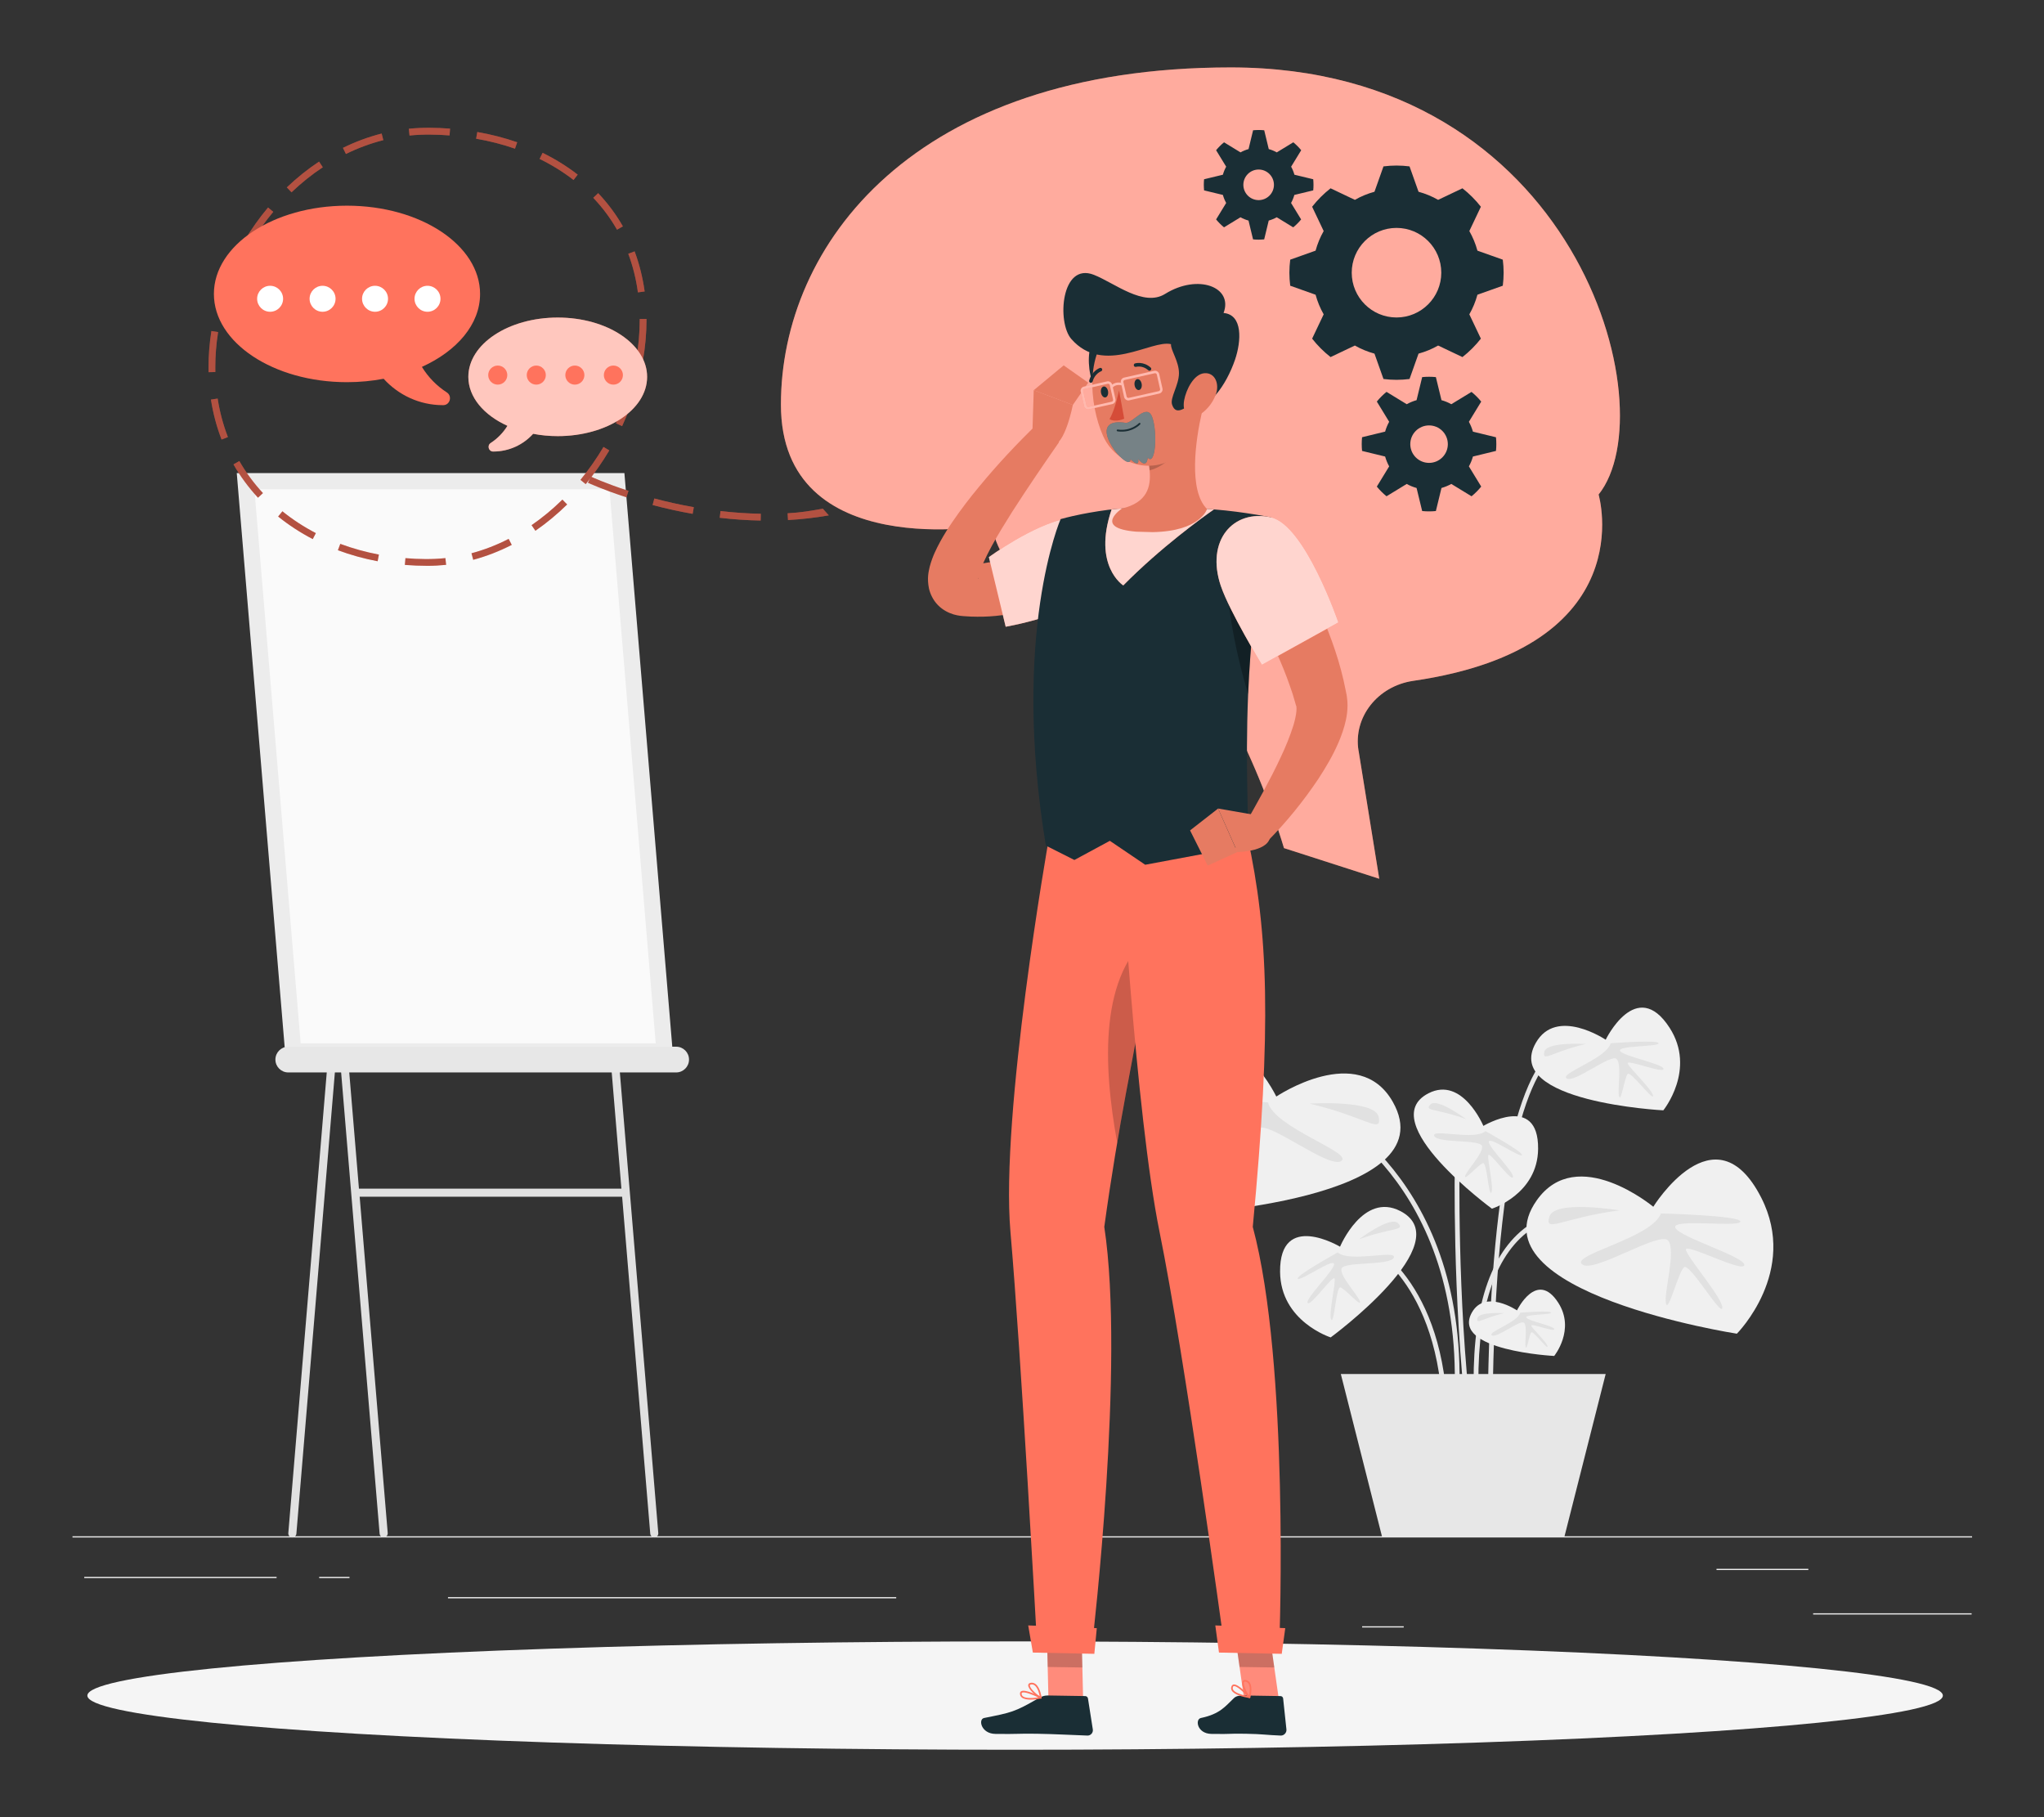 <?xml version="1.0" encoding="UTF-8"?>
<svg id="Layer_2" data-name="Layer 2" xmlns="http://www.w3.org/2000/svg" viewBox="0 0 540 480">
  <rect x="0" y="0" width="540" height="480" fill="#333333" stroke="none"/>
  <defs>
    <style>
      .cls-1 {
        opacity: .4;
      }

      .cls-1, .cls-2, .cls-3, .cls-4, .cls-5, .cls-6, .cls-7, .cls-8, .cls-9, .cls-10, .cls-11, .cls-12, .cls-13, .cls-14, .cls-15, .cls-16, .cls-17, .cls-18, .cls-19, .cls-20 {
        stroke-width: 0px;
      }

      .cls-1, .cls-9, .cls-16, .cls-17, .cls-19 {
        fill: #fff;
      }

      .cls-2 {
        fill: #ff735d;
      }

      .cls-3 {
        fill: #d54c38;
      }

      .cls-4 {
        fill: #e1e1e1;
      }

      .cls-5 {
        fill: #ececec;
      }

      .cls-6 {
        fill: #ff8b7b;
      }

      .cls-8, .cls-21 {
        opacity: .3;
      }

      .cls-9 {
        opacity: .5;
      }

      .cls-10 {
        fill: #f5f5f5;
      }

      .cls-11 {
        fill: #f0f0f0;
      }

      .cls-12 {
        fill: none;
      }

      .cls-13 {
        opacity: .2;
      }

      .cls-14 {
        fill: #1a2e35;
      }

      .cls-15 {
        fill: #e7e7e7;
      }

      .cls-17 {
        opacity: .6;
      }

      .cls-18 {
        fill: #fafafa;
      }

      .cls-19 {
        opacity: .7;
      }

      .cls-20 {
        fill: #e67b62;
      }
    </style>
  </defs>
  <g id="Layer_2-2" data-name="Layer 2">
    <g>
      <rect class="cls-12" width="540" height="480"/>
      <g>
        <rect class="cls-5" x="479.01" y="426.14" width="41.87" height=".32"/>
        <rect class="cls-5" x="359.86" y="429.57" width="10.99" height=".32"/>
        <rect class="cls-5" x="453.48" y="414.4" width="24.26" height=".32"/>
        <rect class="cls-5" x="22.26" y="416.53" width="50.81" height=".32"/>
        <rect class="cls-5" x="84.32" y="416.53" width="8.01" height=".32"/>
        <rect class="cls-5" x="118.35" y="421.87" width="118.42" height=".32"/>
        <rect class="cls-5" x="19.15" y="405.8" width="501.85" height=".32"/>
        <g>
          <path class="cls-4" d="m77.15,406.11h0c-.59-.05-1.03-.57-.98-1.16l21.55-258.25h2.14v2.14h-.17l-21.39,256.28c-.05.59-.57,1.03-1.16.98Z"/>
          <path class="cls-4" d="m172.93,406.11h0c.59-.05,1.03-.57.98-1.16l-21.55-258.25h-2.14v2.14h.17l13.78,165.14h-69.34l-13.96-167.29h-2.14v2.14h.17l21.39,256.28c.05.59.57,1.03,1.16.98h0c.59-.05,1.03-.57.98-1.16l-7.41-88.82h69.34l7.43,89c.05.59.57,1.03,1.16.98Z"/>
          <polygon class="cls-5" points="177.89 279.88 75.48 279.88 62.55 124.96 164.96 124.96 177.89 279.88"/>
          <polygon class="cls-18" points="173.23 275.59 161.02 129.24 67.21 129.24 79.43 275.59 173.23 275.59"/>
          <path class="cls-15" d="m178.63,283.28h-102.47c-1.88,0-3.4-1.52-3.4-3.4h0c0-1.88,1.52-3.4,3.4-3.4h102.47c1.88,0,3.4,1.52,3.4,3.4h0c0,1.88-1.52,3.4-3.4,3.4Z"/>
        </g>
        <g>
          <path class="cls-15" d="m380.87,368.68c-1.43-17.19-7.36-27.36-12.07-32.86-5.1-5.95-9.94-7.87-9.98-7.89l.46-1.18c.2.08,20.05,8.11,22.86,41.82l-1.26.1Z"/>
          <path class="cls-15" d="m385.6,365.27h-1.26c.65-56.24-38.2-73-38.6-73.17l.48-1.17c.4.17,40.04,17.26,39.38,74.34Z"/>
          <path class="cls-15" d="m389.31,365.26c-.09-21.24,4.97-35.36,15.05-41.96,12.81-8.39,29.34-1.26,29.5-1.19l-.51,1.16c-.16-.07-16.08-6.92-28.31,1.09-9.69,6.35-14.56,20.11-14.47,40.89h-1.26Z"/>
          <path class="cls-15" d="m387.45,374.61c-3.77-31.7-3.11-67.33-3.11-67.68l1.26.02c0,.36-.66,35.9,3.1,67.51l-1.26.15Z"/>
          <path class="cls-15" d="m394.39,365.27l-1.26-.02c1.03-54.63,8.26-85.93,20.89-90.5,7.22-2.62,13.31,4.28,13.56,4.57l-.95.83c-.06-.07-5.78-6.53-12.18-4.21-8.43,3.06-18.76,21.05-20.05,89.34Z"/>
          <g>
            <path class="cls-11" d="m436.78,318.76s16.3-26.4,28.53-2.38c9.92,19.49-6.45,35.91-6.45,35.91,0,0-70.16-10.85-52.85-35.26,10.65-15.02,30.76,1.72,30.76,1.72Z"/>
            <g>
              <path class="cls-4" d="m438.82,320.53s21.15.53,20.98,2.15c-.17,1.62-18.47-.92-17.19,1.65,1.28,2.56,18.44,7.64,18.22,9.83-.22,2.19-15.83-6.04-15.44-4.02.39,2.03,9.88,12.95,9.63,15.35s-8.59-11.93-10.1-10.76c-1.51,1.17-4.2,12.31-4.8,9.53-.6-2.79,2.75-13.89.59-16.56-2.16-2.68-19.69,8.78-22.74,6.26-3.06-2.52,18.41-6.92,20.84-13.43Z"/>
              <path class="cls-4" d="m427.84,319.72s-17.17-2.87-18.51,1.64c-1.35,4.5,3.28.34,18.51-1.64Z"/>
            </g>
          </g>
          <g>
            <path class="cls-11" d="m337.19,289.65s-13.52-27.92-28.14-5.28c-11.86,18.38,2.75,36.38,2.75,36.38,0,0,70.9-3.63,56.17-29.68-9.07-16.03-30.78-1.43-30.78-1.43Z"/>
            <g>
              <path class="cls-4" d="m334.98,291.2s-21.09-1.63-21.09,0,18.47.97,16.93,3.39c-1.54,2.42-19.13,5.72-19.13,7.91s16.36-4.4,15.77-2.42c-.6,1.98-11.15,11.87-11.15,14.29s9.77-10.99,11.15-9.67c1.38,1.32,2.92,12.68,3.8,9.97.88-2.71-1.32-14.09,1.1-16.54,2.42-2.44,18.69,10.75,21.98,8.55,3.3-2.2-17.61-8.76-19.36-15.48Z"/>
              <path class="cls-4" d="m345.98,291.52s17.37-1.1,18.25,3.52c.88,4.62-3.3,0-18.25-3.52Z"/>
            </g>
          </g>
          <g>
            <path class="cls-11" d="m424.2,274.64s8.11-16.75,16.88-3.17c7.12,11.02-1.65,21.82-1.65,21.82,0,0-42.53-2.18-33.7-17.8,5.44-9.62,18.46-.86,18.46-.86Z"/>
            <g>
              <path class="cls-4" d="m425.53,275.57s12.65-.98,12.65,0-11.08.58-10.16,2.03c.92,1.45,11.47,3.43,11.47,4.75s-9.81-2.64-9.46-1.45c.36,1.19,6.69,7.12,6.69,8.57s-5.86-6.59-6.69-5.8c-.83.79-1.75,7.6-2.28,5.98-.53-1.63.79-8.45-.66-9.92-1.45-1.47-11.21,6.45-13.19,5.13-1.98-1.32,10.56-5.26,11.61-9.29Z"/>
              <path class="cls-4" d="m418.93,275.76s-10.42-.66-10.95,2.11c-.53,2.77,1.98,0,10.95-2.11Z"/>
            </g>
          </g>
          <g>
            <path class="cls-11" d="m400.77,346.13s5.23-10.81,10.89-2.04c4.59,7.11-1.06,14.08-1.06,14.08,0,0-27.44-1.4-21.74-11.49,3.51-6.21,11.91-.55,11.91-.55Z"/>
            <g>
              <path class="cls-4" d="m401.63,346.73s8.16-.63,8.16,0-7.15.38-6.55,1.31c.6.94,7.4,2.21,7.4,3.06s-6.33-1.7-6.1-.94c.23.77,4.32,4.6,4.32,5.53s-3.78-4.25-4.32-3.74c-.54.51-1.13,4.91-1.47,3.86-.34-1.05.51-5.46-.43-6.4s-7.23,4.16-8.51,3.31c-1.28-.85,6.82-3.39,7.49-5.99Z"/>
              <path class="cls-4" d="m397.37,346.86s-6.72-.43-7.06,1.36c-.34,1.79,1.28,0,7.06-1.36Z"/>
            </g>
          </g>
          <g>
            <path class="cls-11" d="m354.02,329.31s-15.98-9.54-15.84,6.63c.11,13.12,13.37,17.33,13.37,17.33,0,0,34.34-25.19,18.37-33.39-9.83-5.05-15.9,9.43-15.9,9.43Z"/>
            <g>
              <path class="cls-4" d="m353.42,330.82s-11.11,6.13-10.57,6.95c.54.82,9.58-5.6,9.6-3.88.03,1.72-7.7,9.17-6.98,10.27.72,1.1,6.75-7.6,7.11-6.41.35,1.19-1.68,9.62-.88,10.84.8,1.21,1.27-8.73,2.4-8.52,1.13.21,5.64,5.39,5.19,3.74-.45-1.65-5.31-6.63-4.9-8.65.41-2.02,12.91-.77,13.84-2.96.93-2.19-11.72,1.41-14.81-1.38Z"/>
              <path class="cls-4" d="m359.04,327.35s8.34-6.28,10.31-4.25c1.96,2.02-1.65,1.09-10.31,4.25Z"/>
            </g>
          </g>
          <g>
            <path class="cls-11" d="m391.89,297.4s14.59-8.71,14.46,6.05c-.1,11.98-12.2,15.82-12.2,15.82,0,0-31.35-22.99-16.77-30.48,8.97-4.61,14.51,8.61,14.51,8.61Z"/>
            <g>
              <path class="cls-4" d="m392.44,298.78s10.14,5.6,9.65,6.35-8.74-5.11-8.77-3.54c-.02,1.57,7.03,8.37,6.37,9.38-.66,1.01-6.16-6.93-6.49-5.85-.32,1.08,1.53,8.79.8,9.89-.73,1.11-1.16-7.97-2.19-7.78-1.03.19-5.15,4.92-4.74,3.42.41-1.5,4.84-6.05,4.47-7.9-.37-1.85-11.78-.7-12.63-2.7-.85-2,10.69,1.29,13.52-1.26Z"/>
              <path class="cls-4" d="m387.31,295.61s-7.62-5.73-9.41-3.88c-1.79,1.85,1.51.99,9.41,3.88Z"/>
            </g>
          </g>
          <polygon class="cls-15" points="354.23 362.94 365.13 405.95 413.29 405.95 424.2 362.94 354.23 362.94"/>
        </g>
        <ellipse id="_Path_" data-name="&amp;lt;Path&amp;gt;" class="cls-10" cx="268.18" cy="447.88" rx="245.1" ry="14.31"/>
        <g>
          <path class="cls-2" d="m112.94,149.46c-2,0-4.01-.08-5.98-.24l.15-1.79c3.48.29,7.07.36,10.56-.01l.19,1.78c-1.62.17-3.28.26-4.92.26Zm-13.18-1.21c-3.62-.68-7.15-1.66-10.49-2.91l.63-1.68c3.25,1.21,6.68,2.16,10.2,2.83l-.33,1.76Zm25.26-.38l-.46-1.73c3.33-.89,6.63-2.16,9.82-3.8l.82,1.59c-3.3,1.69-6.73,3.02-10.18,3.94Zm-42.4-5.47c-3.28-1.71-6.35-3.71-9.14-5.96l1.13-1.39c2.69,2.18,5.66,4.12,8.84,5.77l-.83,1.59Zm58.83-2.2l-1.02-1.48c2.85-1.96,5.59-4.23,8.15-6.75l1.26,1.28c-2.64,2.59-5.46,4.93-8.39,6.95Zm-73.29-8.73c-2.49-2.69-4.67-5.65-6.48-8.8l1.55-.89c1.74,3.03,3.84,5.88,6.24,8.47l-1.31,1.22Zm86.58-3.58l-1.39-1.14c2.22-2.71,4.27-5.63,6.08-8.69l1.54.91c-1.86,3.14-3.96,6.14-6.24,8.92Zm-96.2-11.79c-1.3-3.35-2.24-6.89-2.81-10.55l1.77-.27c.55,3.52,1.46,6.95,2.71,10.17l-1.67.65Zm105.82-3.54l-1.63-.76c1.5-3.23,2.75-6.57,3.73-9.93l1.72.5c-1,3.45-2.29,6.88-3.82,10.18Zm-109.26-14.25c0-.43-.01-.87-.01-1.31,0-3.16.26-6.38.76-9.56l1.77.28c-.49,3.09-.74,6.22-.74,9.28,0,.42,0,.85.01,1.27l-1.79.04Zm114.73-3l-1.76-.31c.62-3.53.94-7.07.94-10.54v-.21s1.79,0,1.79,0v.2c0,3.58-.32,7.23-.97,10.86Zm-110.71-14.49l-1.73-.48c.96-3.47,2.22-6.91,3.75-10.22l1.63.75c-1.48,3.22-2.71,6.57-3.65,9.95Zm109.41-3.59c-.48-3.55-1.34-6.99-2.55-10.2l1.68-.63c1.25,3.34,2.14,6.91,2.65,10.59l-1.78.24Zm-102.47-12.62l-1.54-.92c1.86-3.13,3.98-6.12,6.3-8.88l1.37,1.15c-2.25,2.69-4.31,5.6-6.13,8.65Zm96.95-3.94c-1.73-3.02-3.84-5.86-6.28-8.42l1.3-1.23c2.53,2.67,4.73,5.62,6.53,8.77l-1.56.89Zm-85.99-9.87l-1.24-1.3c2.67-2.55,5.53-4.84,8.51-6.81l.99,1.49c-2.89,1.91-5.67,4.14-8.26,6.61Zm74.5-3.26c-2.71-2.11-5.73-3.98-8.96-5.56l.79-1.61c3.34,1.64,6.46,3.58,9.27,5.76l-1.1,1.42Zm-60.13-6.87l-.79-1.61c3.31-1.63,6.75-2.9,10.23-3.78l.44,1.74c-3.36.85-6.69,2.08-9.88,3.65Zm44.66-1.4c-3.25-1.13-6.7-2.02-10.26-2.63l.31-1.77c3.65.63,7.2,1.55,10.54,2.71l-.59,1.69Zm-27.86-3.48l-.18-1.78c3.61-.37,7.32-.3,10.89-.03l-.13,1.79c-3.46-.26-7.07-.33-10.58.03Z"/>
          <path class="cls-2" d="m200.95,137.5c-3.53-.06-7.17-.31-10.81-.73l.21-1.78c3.59.42,7.17.66,10.64.72l-.03,1.79Zm7.23-.13l-.1-1.79c3.6-.2,5.89-.61,9.3-1.21l1.58,1.76c-3.48.62-7.11,1.03-10.78,1.24Zm-25.19-1.64c-3.51-.62-7.07-1.4-10.58-2.33l.46-1.73c3.46.92,6.97,1.69,10.43,2.3l-.31,1.76Zm-17.5-4.37c-6.28-2.04-10.02-3.78-10.17-3.85l.76-1.62s3.8,1.77,9.96,3.77l-.55,1.7Z"/>
          <g class="cls-21">
            <path class="cls-7" d="m112.94,149.46c-2,0-4.01-.08-5.98-.24l.15-1.79c3.48.29,7.07.36,10.56-.01l.19,1.78c-1.62.17-3.28.26-4.92.26Zm-13.18-1.21c-3.62-.68-7.15-1.66-10.49-2.91l.63-1.68c3.25,1.21,6.68,2.16,10.2,2.83l-.33,1.76Zm25.26-.38l-.46-1.73c3.33-.89,6.63-2.16,9.82-3.8l.82,1.59c-3.3,1.69-6.73,3.02-10.18,3.94Zm-42.4-5.47c-3.28-1.71-6.35-3.71-9.14-5.96l1.13-1.39c2.69,2.18,5.66,4.12,8.84,5.77l-.83,1.59Zm58.83-2.2l-1.02-1.48c2.85-1.96,5.59-4.23,8.15-6.75l1.26,1.28c-2.64,2.59-5.46,4.93-8.39,6.95Zm-73.29-8.73c-2.49-2.69-4.67-5.65-6.48-8.8l1.55-.89c1.74,3.03,3.84,5.88,6.24,8.47l-1.31,1.22Zm86.58-3.58l-1.39-1.14c2.22-2.71,4.27-5.63,6.08-8.69l1.54.91c-1.86,3.14-3.96,6.14-6.24,8.92Zm-96.2-11.79c-1.3-3.35-2.24-6.89-2.81-10.55l1.77-.27c.55,3.52,1.46,6.95,2.71,10.17l-1.67.65Zm105.82-3.54l-1.63-.76c1.5-3.23,2.75-6.57,3.73-9.93l1.72.5c-1,3.45-2.29,6.88-3.82,10.18Zm-109.26-14.25c0-.43-.01-.87-.01-1.31,0-3.16.26-6.38.76-9.56l1.77.28c-.49,3.09-.74,6.22-.74,9.28,0,.42,0,.85.01,1.27l-1.79.04Zm114.73-3l-1.76-.31c.62-3.53.94-7.07.94-10.54v-.21s1.79,0,1.79,0v.2c0,3.58-.32,7.23-.97,10.86Zm-110.71-14.49l-1.73-.48c.96-3.47,2.22-6.91,3.75-10.22l1.63.75c-1.48,3.22-2.71,6.57-3.65,9.95Zm109.41-3.59c-.48-3.55-1.34-6.99-2.55-10.2l1.68-.63c1.25,3.34,2.14,6.91,2.65,10.59l-1.78.24Zm-102.47-12.62l-1.54-.92c1.86-3.13,3.98-6.12,6.3-8.88l1.37,1.15c-2.25,2.69-4.31,5.6-6.13,8.65Zm96.95-3.94c-1.73-3.02-3.84-5.86-6.28-8.42l1.3-1.23c2.53,2.67,4.73,5.62,6.53,8.77l-1.56.89Zm-85.99-9.87l-1.24-1.3c2.67-2.55,5.53-4.84,8.51-6.81l.99,1.49c-2.89,1.91-5.67,4.14-8.26,6.61Zm74.5-3.26c-2.71-2.11-5.73-3.98-8.96-5.56l.79-1.61c3.34,1.64,6.46,3.58,9.27,5.76l-1.1,1.42Zm-60.13-6.87l-.79-1.61c3.31-1.63,6.75-2.9,10.23-3.78l.44,1.74c-3.36.85-6.69,2.08-9.88,3.65Zm44.66-1.4c-3.25-1.13-6.7-2.02-10.26-2.63l.31-1.77c3.65.63,7.2,1.55,10.54,2.71l-.59,1.69Zm-27.86-3.48l-.18-1.78c3.61-.37,7.32-.3,10.89-.03l-.13,1.79c-3.46-.26-7.07-.33-10.58.03Z"/>
            <path class="cls-7" d="m200.95,137.5c-3.53-.06-7.17-.31-10.81-.73l.21-1.78c3.59.42,7.17.66,10.64.72l-.03,1.79Zm7.23-.13l-.1-1.79c3.6-.2,5.89-.61,9.3-1.21l1.58,1.76c-3.48.62-7.11,1.03-10.78,1.24Zm-25.19-1.64c-3.51-.62-7.07-1.4-10.58-2.33l.46-1.73c3.46.92,6.97,1.69,10.43,2.3l-.31,1.76Zm-17.5-4.37c-6.28-2.04-10.02-3.78-10.17-3.85l.76-1.62s3.8,1.77,9.96,3.77l-.55,1.7Z"/>
          </g>
          <g>
            <g>
              <path class="cls-2" d="m126.83,77.64c0-12.88-15.74-23.31-35.16-23.31s-35.16,10.44-35.16,23.31,15.74,23.31,35.16,23.31c3.36,0,6.6-.32,9.68-.9,3.88,4.27,9.45,6.97,15.67,6.97h.07c1.8,0,2.46-2.4.95-3.37-2.67-1.72-4.92-4.03-6.58-6.74,9.28-4.2,15.37-11.26,15.37-19.27Z"/>
              <g>
                <path class="cls-16" d="m74.79,78.92c0,1.89-1.54,3.43-3.43,3.43s-3.43-1.54-3.43-3.43,1.54-3.43,3.43-3.43,3.43,1.54,3.43,3.43Z"/>
                <path class="cls-16" d="m88.65,78.92c0,1.89-1.54,3.43-3.43,3.43s-3.43-1.54-3.43-3.43,1.54-3.43,3.43-3.43,3.43,1.54,3.43,3.43Z"/>
                <path class="cls-16" d="m102.51,78.92c0,1.89-1.54,3.43-3.43,3.43s-3.43-1.54-3.43-3.43,1.54-3.43,3.43-3.43,3.43,1.54,3.43,3.43Z"/>
                <path class="cls-16" d="m116.37,78.92c0,1.89-1.54,3.43-3.43,3.43s-3.43-1.54-3.43-3.43,1.54-3.43,3.43-3.43,3.43,1.54,3.43,3.43Z"/>
              </g>
            </g>
            <g>
              <path class="cls-2" d="m123.73,99.54c0-8.65,10.57-15.66,23.62-15.66s23.61,7.01,23.61,15.66-10.57,15.66-23.61,15.66c-2.26,0-4.43-.21-6.5-.61-2.6,2.87-6.35,4.68-10.53,4.68h-.04c-1.21,0-1.66-1.61-.64-2.26,1.79-1.16,3.3-2.71,4.42-4.53-6.23-2.82-10.33-7.56-10.33-12.94Z"/>
              <path class="cls-17" d="m123.73,99.54c0-8.65,10.57-15.66,23.62-15.66s23.61,7.01,23.61,15.66-10.57,15.66-23.61,15.66c-2.26,0-4.43-.21-6.5-.61-2.6,2.87-6.35,4.68-10.53,4.68h-.04c-1.21,0-1.66-1.61-.64-2.26,1.79-1.16,3.3-2.71,4.42-4.53-6.23-2.82-10.33-7.56-10.33-12.94Z"/>
              <g>
                <path class="cls-2" d="m134.02,99.08c0,1.39-1.13,2.52-2.52,2.52s-2.52-1.13-2.52-2.52,1.13-2.52,2.52-2.52,2.52,1.13,2.52,2.52Z"/>
                <path class="cls-2" d="m144.2,99.08c0,1.39-1.13,2.52-2.52,2.52s-2.52-1.13-2.52-2.52,1.13-2.52,2.52-2.52,2.52,1.13,2.52,2.52Z"/>
                <path class="cls-2" d="m154.39,99.08c0,1.39-1.13,2.52-2.52,2.52s-2.52-1.13-2.52-2.52,1.13-2.52,2.52-2.52,2.52,1.13,2.52,2.52Z"/>
                <path class="cls-2" d="m164.57,99.08c0,1.39-1.13,2.52-2.52,2.52s-2.52-1.13-2.52-2.52,1.13-2.52,2.52-2.52,2.52,1.13,2.52,2.52Z"/>
              </g>
            </g>
          </g>
        </g>
        <g>
          <path class="cls-2" d="m358.91,198.24l5.47,33.88-25.17-8.1s-14.05-48.58-36.3-60.46c0,0-35.71.54-40.98-24.83,0,0-55.62,10.26-55.62-31.85s34.92-89.07,118.84-89.07c91.39,0,115.33,90.15,97.18,112.82,0,0,11.93,40.34-48.96,49.21-9.47,1.38-15.88,9.66-14.47,18.4Z"/>
          <path class="cls-1" d="m358.91,198.24l5.47,33.88-25.17-8.1s-14.05-48.58-36.3-60.46c0,0-35.71.54-40.98-24.83,0,0-55.62,10.26-55.62-31.85s34.92-89.07,118.84-89.07c91.39,0,115.33,90.15,97.18,112.82,0,0,11.93,40.34-48.96,49.21-9.47,1.38-15.88,9.66-14.47,18.4Z"/>
        </g>
        <g>
          <path class="cls-14" d="m397.02,75.47c.14-1.13.22-2.28.22-3.44s-.08-2.31-.22-3.44l-6.7-2.38c-.5-1.83-1.22-3.57-2.14-5.18l3.05-6.42c-1.42-1.82-3.06-3.45-4.87-4.87l-6.42,3.05c-1.61-.92-3.35-1.64-5.18-2.14l-2.38-6.7c-1.13-.14-2.28-.22-3.44-.22s-2.31.08-3.44.22l-2.38,6.7c-1.83.5-3.57,1.22-5.18,2.14l-6.42-3.05c-1.81,1.42-3.45,3.06-4.87,4.87l3.05,6.42c-.92,1.61-1.64,3.35-2.14,5.18l-6.7,2.38c-.14,1.13-.22,2.28-.22,3.44s.08,2.31.22,3.44l6.7,2.38c.5,1.83,1.22,3.57,2.14,5.18l-3.05,6.42c1.42,1.82,3.06,3.45,4.87,4.87l6.42-3.05c1.61.92,3.35,1.64,5.18,2.14l2.38,6.7c1.13.14,2.28.22,3.44.22s2.31-.08,3.44-.22l2.38-6.7c1.83-.5,3.57-1.22,5.18-2.14l6.42,3.05c1.82-1.42,3.45-3.06,4.87-4.87l-3.05-6.42c.92-1.61,1.64-3.35,2.14-5.18l6.7-2.38Zm-28.08,8.39c-6.53,0-11.83-5.3-11.83-11.83s5.3-11.83,11.83-11.83,11.83,5.3,11.83,11.83-5.3,11.83-11.83,11.83Z"/>
          <path class="cls-14" d="m395.22,119.12c.06-.59.09-1.2.09-1.81s-.03-1.21-.09-1.81l-6.09-1.48c-.26-.91-.62-1.79-1.07-2.6l3.26-5.34c-.76-.94-1.62-1.79-2.56-2.56l-5.34,3.25c-.81-.46-1.68-.81-2.6-1.07l-1.48-6.09c-.59-.06-1.2-.09-1.81-.09s-1.21.03-1.81.09l-1.48,6.09c-.91.26-1.79.62-2.6,1.07l-5.34-3.26c-.94.76-1.79,1.62-2.56,2.56l3.26,5.34c-.45.81-.81,1.68-1.07,2.6l-6.09,1.48c-.06.59-.09,1.2-.09,1.81s.03,1.21.09,1.81l6.09,1.48c.26.91.62,1.79,1.07,2.6l-3.26,5.34c.76.94,1.62,1.79,2.56,2.56l5.34-3.26c.81.46,1.68.81,2.6,1.07l1.48,6.09c.59.06,1.2.09,1.81.09s1.21-.03,1.81-.09l1.48-6.09c.91-.26,1.79-.62,2.6-1.07l5.34,3.26c.94-.76,1.79-1.62,2.56-2.56l-3.26-5.34c.46-.81.81-1.68,1.07-2.6l6.09-1.48Zm-17.68,3.15c-2.74,0-4.96-2.22-4.96-4.95s2.22-4.95,4.96-4.95,4.96,2.22,4.96,4.95-2.22,4.95-4.96,4.95Z"/>
          <path class="cls-14" d="m346.94,50.29c.05-.48.07-.98.07-1.47s-.03-.99-.07-1.47l-4.97-1.2c-.21-.75-.5-1.46-.87-2.12l2.66-4.35c-.62-.76-1.32-1.46-2.09-2.09l-4.36,2.66c-.66-.37-1.37-.66-2.12-.87l-1.2-4.97c-.48-.05-.98-.07-1.47-.07s-.99.03-1.47.07l-1.2,4.97c-.75.21-1.46.5-2.12.87l-4.36-2.66c-.76.62-1.46,1.32-2.09,2.09l2.66,4.35c-.37.66-.66,1.37-.87,2.12l-4.97,1.2c-.05.48-.07.98-.07,1.47s.03.99.07,1.47l4.97,1.2c.21.75.5,1.46.87,2.12l-2.66,4.35c.62.76,1.32,1.46,2.09,2.09l4.35-2.66c.66.37,1.37.66,2.12.87l1.2,4.97c.48.05.98.07,1.47.07s.99-.03,1.47-.07l1.2-4.97c.75-.21,1.46-.5,2.12-.87l4.35,2.66c.76-.62,1.46-1.32,2.09-2.09l-2.66-4.35c.37-.66.66-1.37.87-2.12l4.97-1.2Zm-14.42,2.57c-2.23,0-4.04-1.81-4.04-4.04s1.81-4.04,4.04-4.04,4.04,1.81,4.04,4.04-1.81,4.04-4.04,4.04Z"/>
        </g>
        <g>
          <polygon class="cls-6" points="286.19 450.77 277.03 450.62 276.53 429.35 285.69 429.49 286.19 450.77"/>
          <path class="cls-14" d="m276.68,447.85l10.01.16c.37,0,.68.27.74.64l1.28,8.18c.13.85-.56,1.64-1.42,1.61-3.61-.12-8.81-.41-13.35-.48-5.31-.08-4.78.13-11,.04-3.76-.06-4.56-3.88-2.96-4.2,7.27-1.46,8.01-1.53,14.45-5.26.7-.4,1.46-.69,2.25-.68Z"/>
          <polygon class="cls-13" points="276.53 429.35 276.79 440.32 285.95 440.46 285.7 429.5 276.53 429.35"/>
          <g>
            <path class="cls-2" d="m275.06,448.67c.08-.03.13-.09.14-.17,0-.09-.04-.18-.12-.23-.42-.22-4.18-2.15-5.27-1.55-.21.12-.33.31-.34.57h0c-.02.43.13.79.44,1.06,1.04.91,3.65.59,5.12.32,0,0,.02,0,.03,0Zm-4.95-1.59c.68-.23,2.71.56,4.19,1.28-2.01.3-3.53.19-4.11-.32-.2-.18-.3-.41-.29-.7,0-.11.04-.18.13-.23.02-.01.05-.02.08-.03Z"/>
            <path class="cls-2" d="m275.06,448.67s.04-.02.05-.03c.06-.04.09-.12.08-.2-.01-.1-.34-2.58-1.54-3.56-.37-.3-.78-.43-1.22-.39h0c-.6.05-.76.35-.79.59-.13,1.03,2.13,3.05,3.25,3.57.05.02.11.03.16,0Zm-2.79-3.7c.06-.02.13-.03.22-.04h0c.33-.03.62.07.89.29.79.64,1.17,2.12,1.31,2.85-1.15-.7-2.7-2.28-2.62-2.9,0-.04.02-.14.2-.2Zm.19-.26h0s0,0,0,0Z"/>
          </g>
          <path class="cls-2" d="m291.74,324.07c7.44-54.09,16.74-76.07,12.52-102.38l-27.27.44s-12.75,72.16-10.04,103.28c2.82,32.35,6.95,107.66,6.95,107.66l14.76.24s8.59-73.09,3.08-109.23Z"/>
          <path class="cls-13" d="m304.71,246.31c-1.48,14.58-5.45,31.22-9.56,55.53-3.77-20.54-4.81-44.81,9.56-55.53Z"/>
          <polygon class="cls-2" points="271.64 429.35 272.87 436.52 289.11 436.85 289.76 430.07 271.64 429.35"/>
          <polygon class="cls-6" points="338.12 450.77 328.94 450.62 325.92 429.35 335.09 429.49 338.12 450.77"/>
          <path class="cls-14" d="m328.28,447.85l10,.16c.37,0,.67.27.71.64l.87,8.18c.09.85-.64,1.64-1.5,1.61-3.6-.12-4.73-.41-9.27-.48-5.3-.08-2.85.13-9.07.04-3.76-.06-4.36-3.86-2.75-4.2,5.09-1.07,6.43-3.09,8.73-5.26.6-.57,1.5-.69,2.29-.68Z"/>
          <polygon class="cls-13" points="325.92 429.35 327.48 440.32 336.66 440.46 335.1 429.5 325.92 429.35"/>
          <g>
            <path class="cls-2" d="m330.1,448.54c.08,0,.16-.04.2-.11.04-.08.03-.18-.03-.25-.31-.35-3.08-3.41-4.35-3.23-.24.03-.43.18-.54.41h0c-.19.39-.19.77,0,1.13.62,1.19,3.2,1.8,4.69,2.05,0,0,.02,0,.03,0Zm-4.03-3.17c.73.02,2.32,1.45,3.43,2.62-2.01-.41-3.39-1.03-3.74-1.7-.12-.24-.12-.48,0-.75.05-.1.11-.15.21-.17.03,0,.06,0,.09,0Z"/>
            <path class="cls-2" d="m330.1,448.54s.04,0,.06,0c.07-.02.13-.08.15-.15.03-.1.68-2.5-.06-3.81-.23-.4-.56-.66-.99-.78h0c-.58-.16-.85.06-.97.28-.53.91.81,3.54,1.66,4.4.04.04.09.06.15.06Zm-1.17-4.36c.06,0,.13.01.22.04h0c.32.09.56.27.73.57.49.86.26,2.36.12,3.07-.81-1.04-1.64-3.03-1.33-3.57.02-.03.07-.12.26-.11Zm.28-.17h0,0Z"/>
          </g>
          <path class="cls-2" d="m330.97,324.07c5.02-53.05,4.07-77.98-1.39-102.97l-33.71,1.03s4.14,72.16,10.47,103.28c6.58,32.35,16.88,107.66,16.88,107.66l14.79.24s2.67-73.09-7.04-109.23Z"/>
          <polygon class="cls-2" points="321.07 429.35 322.04 436.52 338.62 436.85 339.55 430.07 321.07 429.35"/>
          <path class="cls-20" d="m294.75,148.34l-.74.68-.64.56-1.25,1.04c-.84.66-1.7,1.29-2.56,1.9-1.73,1.21-3.49,2.35-5.33,3.37-3.68,2.04-7.58,3.72-11.69,4.94-4.11,1.19-8.4,1.96-12.75,2.06-1.08.04-2.18,0-3.26-.02l-1.63-.1-.47-.03-.77-.08c-.47-.04-1.16-.21-1.72-.36-1.29-.39-2.82-1.11-4.15-2.46-1.33-1.36-2.06-3.04-2.37-4.4-.54-2.72-.11-4.39.21-5.79.75-2.76,1.75-4.67,2.76-6.57,1.02-1.86,2.1-3.57,3.22-5.21,2.24-3.28,4.58-6.33,7.03-9.28,4.87-5.91,10.01-11.4,15.5-16.7l5.65,4.91c-4.19,6.01-8.37,12.15-12.29,18.25-1.93,3.07-3.84,6.13-5.5,9.2-.82,1.53-1.6,3.05-2.25,4.52-.64,1.43-1.17,2.94-1.28,3.81-.1.4.1.63-.03-.26-.08-.46-.4-1.28-1.08-1.96-.66-.69-1.33-1-1.74-1.11-.11-.07-.35-.08-.35-.1-.03,0-.05-.01-.08-.02h.23s1.16-.04,1.16-.04c.77-.06,1.54-.09,2.32-.2,3.08-.33,6.13-1.1,9.12-2.15,2.98-1.07,5.9-2.45,8.7-4.08,1.4-.81,2.78-1.67,4.1-2.59.66-.46,1.31-.94,1.93-1.42l.92-.71.72-.59,10.37,11Z"/>
          <path class="cls-2" d="m261.25,147.16l4.44,18.39s23.88-3.96,34.11-15.96c7.22-8.47-2.6-15.73-17.72-12.75-9.34,1.84-20.83,10.33-20.83,10.33Z"/>
          <path class="cls-19" d="m261.25,147.16l4.44,18.39s23.88-3.96,34.11-15.96c7.22-8.47-2.6-15.73-17.72-12.75-9.34,1.84-20.83,10.33-20.83,10.33Z"/>
          <g>
            <path class="cls-20" d="m272.74,114.55l.36-11.49,10.33,3.9s-2.06,10.72-5.48,10.75l-5.21-3.16Z"/>
            <polygon class="cls-20" points="281.01 96.51 287.49 101.08 283.43 106.97 273.1 103.07 281.01 96.51"/>
          </g>
          <path class="cls-14" d="m276.32,223.37l7.52,3.79,9.37-5.06,9.34,6.32,27.1-5.06c.38-4.76-.73-20.26.09-39.99.55-13.25,1.98-28.41,5.3-43.5.24-1.08.48-2.14.74-3.22,0,0-2.7-.55-6.58-1.12-3.22-.47-7.25-.96-11.21-1.14-6.81-.32-16.67-.54-22.67,0-3.48.32-6.89.9-9.6,1.43-3.47.7-5.52,1.3-5.52,1.3,0,0-13.14,30.17-3.9,86.25Z"/>
          <path class="cls-8" d="m329.75,183.38c.55-13.25,1.98-28.41,5.3-43.5-3.56-.31-9.66.04-10.67,5.8-1.09,6.19.28,20.74,5.37,37.71Z"/>
          <path class="cls-20" d="m338.87,143.03c1.05,1.63,1.94,3.06,2.82,4.62.88,1.53,1.73,3.07,2.56,4.62,1.65,3.11,3.19,6.28,4.61,9.53,2.81,6.52,5.26,13.28,6.67,20.64l.14.69.07.34.09.56c.13.82.16,1.56.17,2.28,0,1.41-.18,2.65-.41,3.79-.49,2.27-1.19,4.19-1.96,5.99-1.54,3.6-3.43,6.7-5.37,9.7-4,5.94-8.33,11.28-13.29,16.31l-5.9-4.61c3.23-5.71,6.52-11.55,9.22-17.34,1.37-2.87,2.56-5.81,3.41-8.53.41-1.36.7-2.68.79-3.74.05-.52.05-.97,0-1.25-.03-.12-.05-.23-.08-.24-.01-.02,0,.03-.02-.06l-.08-.27-.16-.55-.64-2.18-.75-2.19c-.5-1.46-1.06-2.93-1.64-4.38-1.18-2.92-2.51-5.82-3.89-8.71-1.41-2.88-2.89-5.75-4.42-8.6-.76-1.43-1.54-2.84-2.34-4.24l-2.37-4.08,12.76-8.11Z"/>
          <path class="cls-2" d="m322.55,154.82c2.25,6.67,10.83,20.78,10.83,20.78l20.2-11.19s-8.8-25.74-17.8-27.75c-9.94-2.22-17.33,6.07-13.24,18.16Z"/>
          <path class="cls-19" d="m322.55,154.82c2.25,6.67,10.83,20.78,10.83,20.78l20.2-11.19s-8.8-25.74-17.8-27.75c-9.94-2.22-17.33,6.07-13.24,18.16Z"/>
          <path class="cls-20" d="m331.74,215.3l-9.93-1.73,5.1,11.49s9.06-.05,8.65-4.72l-3.81-5.04Z"/>
          <polygon class="cls-20" points="314.4 219.35 319.06 228.64 326.9 225.07 321.81 213.57 314.4 219.35"/>
          <path class="cls-2" d="m296.75,154.63s-8.15-5.14-3.08-20.05c.56-.06,1.11-.13,1.67-.18,6-.54,15.86-.32,22.67,0,.89.04,1.79.1,2.68.17-2.88,2.01-13.99,9.99-23.93,20.06Z"/>
          <path class="cls-19" d="m296.75,154.63s-8.15-5.14-3.08-20.05c.56-.06,1.11-.13,1.67-.18,6-.54,15.86-.32,22.67,0,.89.04,1.79.1,2.68.17-2.88,2.01-13.99,9.99-23.93,20.06Z"/>
          <path class="cls-20" d="m304.52,140.56c12.69-.23,14.36-6.11,14.36-6.11-4.94-4.87-3.04-18.17-1.36-25.48l-6.07,5.03-8.26,6.86c.24,1.12.43,2.25.52,3.34.44,4.48-.71,8.56-7.3,10.12,0,0-7.82,5.18,3.79,6.12l4.31.12Z"/>
          <path class="cls-13" d="m303.19,120.87c.24,1.12.43,2.25.52,3.34,3.08-.62,7.2-3.9,7.63-7.05.16-1.18.19-2.33.11-3.15l-8.26,6.86Z"/>
          <path class="cls-14" d="m289.65,88.66c-3.92,3.71-1.96,17.69,4.93,18.45,6.89.76,2.48-25.48-4.93-18.45Z"/>
          <path class="cls-20" d="m315.75,95.45c1.19,9.85,2.38,15.54-1.58,21.6-5.96,9.11-18.68,7.27-22.76-1.93-3.67-8.28-5-23,3.73-28.94,8.61-5.85,19.42-.59,20.61,9.27Z"/>
          <path class="cls-14" d="m323.23,82.67c5.14.43,4.73,7.41,3.05,12.34-2.34,6.85-7.17,13.44-11.07,12.01-1.57-.21-4.42,3.32-5.56-.15-.59-1.81,1.78-5.06,1.82-8.23.04-3.17-2.27-6.26-2.1-7.73-5.14-1.29-17.82,8.39-26.35-1.38-3.82-4.37-2.71-20.37,5.99-16.93,5.48,2.17,13.13,8.56,18.79,5.04,8.74-5.43,18.07-1.79,15.45,5.03Z"/>
          <path class="cls-20" d="m321.18,104.28c-.95,2.54-2.81,4.48-4.61,5.48-2.72,1.5-4.3-.95-3.73-4.05.51-2.79,2.55-6.92,5.36-7.13,2.78-.21,4.07,2.81,2.98,5.71Z"/>
          <path class="cls-14" d="m301.61,101.38c.15.79-.15,1.52-.67,1.64-.51.11-1.05-.44-1.19-1.23-.15-.79.15-1.52.67-1.64.51-.11,1.05.44,1.19,1.23Z"/>
          <path class="cls-14" d="m292.73,103.33c.14.79-.15,1.52-.67,1.64-.51.11-1.05-.44-1.19-1.23-.15-.79.15-1.52.67-1.64.51-.11,1.05.44,1.19,1.23Z"/>
          <path class="cls-3" d="m295.63,103.11s-.95,4.96-2.51,7.59c1.63,1,3.88-.11,3.88-.11l-1.37-7.48Z"/>
          <path class="cls-14" d="m303.83,97.89c.07-.03.14-.07.2-.13.17-.19.16-.49-.04-.67-1.92-1.72-4.03-1.13-4.12-1.1-.24.05-.39.33-.32.59.07.25.34.39.59.32.09-.02,1.72-.45,3.23.9.13.12.31.15.47.09Z"/>
          <path class="cls-14" d="m288.35,101.09c.14-.05.26-.17.3-.32.56-2.07,2.21-2.68,2.23-2.69.25-.09.38-.36.29-.6-.09-.25-.36-.37-.6-.29,0,0,0,0,0,0-.09.03-2.14.78-2.82,3.33-.07.25.08.51.33.58.1.03.19.02.28,0Z"/>
          <g>
            <path class="cls-2" d="m285.53,103.45l.86,3.81c.12.52.58.88,1.1.88.08,0,.16,0,.24-.03l6.11-1.37c.6-.14.99-.74.85-1.34l-.69-3.07c.23-.26.94-.86,2.29-.55l.7,3.11c.12.52.58.88,1.1.88.08,0,.16,0,.24-.03l7.93-1.78c.6-.14.99-.74.85-1.34l-.86-3.81c-.12-.52-.58-.88-1.1-.88-.08,0-.16,0-.25.03l-7.93,1.78c-.6.14-.99.74-.85,1.34h0c-1.11-.16-1.87.18-2.3.52h0c-.12-.52-.58-.88-1.1-.88-.08,0-.16,0-.25.03l-6.11,1.37c-.6.14-.99.74-.85,1.34Zm11.6-3.08l7.93-1.78s.07-.01.1-.01c.22,0,.41.15.46.37l.86,3.81c.03.12,0,.25-.06.35-.07.11-.17.18-.29.21l-7.93,1.78s-.07.01-.1.01c-.22,0-.41-.15-.46-.37l-.86-3.81c-.06-.25.11-.5.35-.56Zm-10.6,2.38l6.11-1.37s.07-.01.1-.01c.22,0,.41.15.46.37l.86,3.81c.03.12,0,.25-.06.35-.07.11-.17.18-.29.21l-6.11,1.37s-.07.01-.1.01c-.22,0-.41-.15-.46-.37l-.86-3.81c-.06-.25.1-.5.35-.56Z"/>
            <path class="cls-9" d="m285.53,103.45l.86,3.81c.12.52.58.88,1.1.88.08,0,.16,0,.24-.03l6.11-1.37c.6-.14.99-.74.85-1.34l-.69-3.07c.23-.26.94-.86,2.29-.55l.7,3.11c.12.52.58.88,1.1.88.08,0,.16,0,.24-.03l7.93-1.78c.6-.14.99-.74.85-1.34l-.86-3.81c-.12-.52-.58-.88-1.1-.88-.08,0-.16,0-.25.03l-7.93,1.78c-.6.14-.99.74-.85,1.34h0c-1.11-.16-1.87.18-2.3.52h0c-.12-.52-.58-.88-1.1-.88-.08,0-.16,0-.25.03l-6.11,1.37c-.6.14-.99.74-.85,1.34Zm11.6-3.08l7.93-1.78s.07-.01.1-.01c.22,0,.41.15.46.37l.86,3.81c.03.12,0,.25-.06.35-.07.11-.17.18-.29.21l-7.93,1.78s-.07.01-.1.01c-.22,0-.41-.15-.46-.37l-.86-3.81c-.06-.25.11-.5.35-.56Zm-10.6,2.38l6.11-1.37s.07-.01.1-.01c.22,0,.41.15.46.37l.86,3.81c.03.12,0,.25-.06.35-.07.11-.17.18-.29.21l-6.11,1.37s-.07.01-.1.01c-.22,0-.41-.15-.46-.37l-.86-3.81c-.06-.25.1-.5.35-.56Z"/>
          </g>
          <g>
            <path class="cls-14" d="m297.38,111.69c1.78.27,5.6-5.46,7.03-1.48,1.42,3.97.89,13.08-1.21,10.66,0,0-.08,3.23-2.51.4,0,0,.57,2.55-2.04.02,0,0,.12,2.08-2.73-.66-2.85-2.73-6.98-10.24,1.47-8.94Z"/>
            <path class="cls-1" d="m297.38,111.69c1.78.27,5.6-5.46,7.03-1.48,1.42,3.97.89,13.08-1.21,10.66,0,0-.08,3.23-2.51.4,0,0,.57,2.55-2.04.02,0,0,.12,2.08-2.73-.66-2.85-2.73-6.98-10.24,1.47-8.94Z"/>
          </g>
          <path class="cls-14" d="m296.15,114.01c3.17.09,5-1.83,5.08-1.92.09-.1.08-.24-.01-.33-.1-.09-.24-.08-.33.01-.02.02-2.1,2.21-5.6,1.69-.13-.02-.25.07-.27.2-.02.13.07.25.2.27.32.05.63.08.93.08Z"/>
        </g>
      </g>
    </g>
  </g>
</svg>